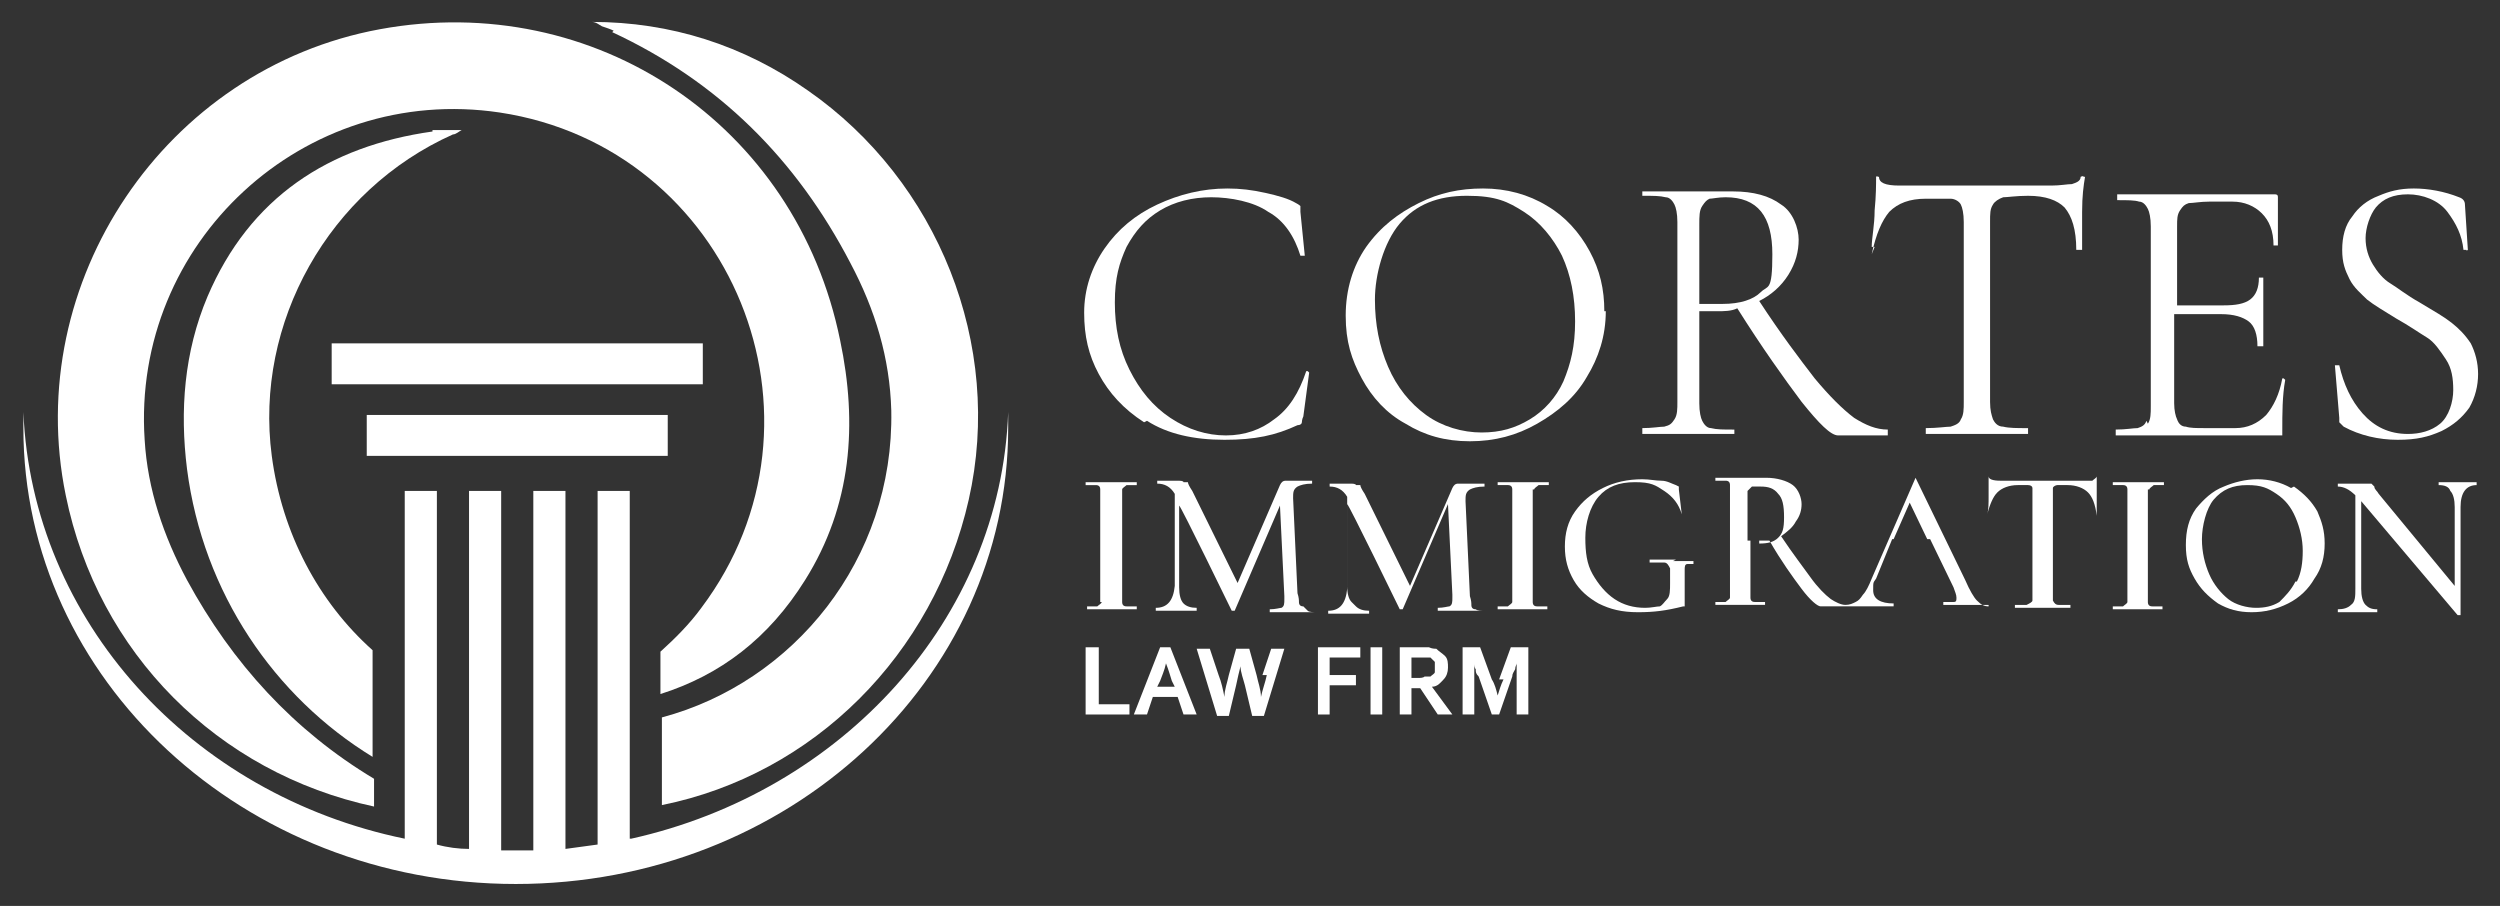 <svg xmlns="http://www.w3.org/2000/svg" viewBox="0 0 171.1 62"><rect x="0" y="0" width="171.1" height="62" fill="#333333" stroke="none"/><defs><style>      .cls-1 {        fill: #fff;      }    </style></defs><g><g id="Camada_1"><g><path class="cls-1" d="M78.5,28.8c1.4.9,3.2,1.3,5.3,1.3s3.5-.3,5-1c.2,0,.3-.1.3-.2,0,0,0-.2.1-.4l.4-3h0c0,0-.1-.1-.1-.1h-.1c-.5,1.5-1.2,2.6-2.2,3.3-.9.7-2,1.1-3.3,1.1s-2.6-.4-3.8-1.2-2.1-1.9-2.8-3.3c-.7-1.4-1-2.9-1-4.6s.3-2.7.8-3.8c.6-1.1,1.3-1.9,2.3-2.5,1-.6,2.2-.9,3.5-.9s2.9.3,3.9,1c1.1.6,1.8,1.7,2.2,3h.2c0,0,.1,0,.1,0l-.3-3c0-.2,0-.3,0-.4,0,0-.1-.1-.3-.2-.5-.3-1.2-.5-2.1-.7h0c-.9-.2-1.7-.3-2.6-.3-1.7,0-3.3.4-4.8,1.1-1.5.7-2.7,1.7-3.6,3-.9,1.3-1.4,2.8-1.4,4.4s.3,2.9,1,4.2c.7,1.3,1.7,2.4,3.1,3.3Z"></path><path class="cls-1" d="M109.8,21.3c0-1.5-.3-2.8-1-4.1-.7-1.3-1.7-2.4-2.9-3.1-1.3-.8-2.8-1.2-4.4-1.2s-3,.3-4.4,1c-1.4.7-2.6,1.6-3.6,3-.9,1.3-1.4,2.9-1.4,4.7s.4,3,1.1,4.3c.7,1.3,1.7,2.4,3,3.1h0c1.3.8,2.7,1.2,4.4,1.2s3.2-.4,4.6-1.2c1.4-.8,2.6-1.8,3.4-3.2.8-1.3,1.3-2.8,1.3-4.5ZM107,26.1c-.5,1.1-1.3,2-2.3,2.6h0c-1,.6-2,.9-3.3.9s-2.7-.4-3.8-1.2c-1.1-.8-2-1.9-2.6-3.3-.6-1.4-.9-2.9-.9-4.6s.6-3.9,1.7-5.2c1.1-1.3,2.6-1.9,4.6-1.9s2.8.4,3.9,1.1c1.1.7,2,1.8,2.6,3,.6,1.3.9,2.8.9,4.5s-.3,2.9-.8,4.1Z"></path><path class="cls-1" d="M118.7,29.6v-.2c-.8,0-1.2,0-1.6-.1-.3,0-.5-.3-.6-.5s-.2-.6-.2-1.2v-6.3c.5,0,.9,0,1.2,0,.5,0,1,0,1.4-.2,1.7,2.7,3.2,4.8,4.4,6.4,1.2,1.5,2,2.3,2.5,2.3h3.4v-.2s0-.2,0-.2c-.8,0-1.5-.3-2.3-.8-.8-.6-1.7-1.5-2.7-2.7-1-1.3-2.3-3-3.8-5.3.8-.4,1.5-1,2-1.8.5-.8.7-1.6.7-2.4s-.4-1.9-1.2-2.4c-.8-.6-1.9-.9-3.3-.9s-1,0-1.5,0c-.2,0-.5,0-.7,0-.3,0-.6,0-.9,0-.5,0-1.1,0-1.8,0h-1.3s0,.1,0,.1v.2c.8,0,1.2,0,1.6.1.3,0,.5.3.6.5.1.2.2.6.2,1.2v12.3c0,.5,0,.9-.2,1.2s-.3.4-.7.5c-.3,0-.8.1-1.5.1v.2s0,.2,0,.2c.6,0,1,0,1.4,0h1.8s1.8,0,1.8,0c.3,0,.8,0,1.3,0v-.2ZM116.3,15.4c0-.6,0-1,.2-1.3s.3-.4.5-.5c.2,0,.6-.1,1.1-.1,2.2,0,3.2,1.3,3.2,3.9s-.3,2.1-.8,2.6c-.5.5-1.4.8-2.6.8h0c-.6,0-1.1,0-1.6,0v-5.3Z"></path><path class="cls-1" d="M128.1,17.4c.3-1.4.7-2.3,1.2-2.9h0c.6-.6,1.4-.9,2.5-.9s1.4,0,1.7,0c.3,0,.6.2.7.4.1.2.2.6.2,1.2v12.3c0,.5,0,.9-.2,1.2-.1.3-.4.4-.7.5-.3,0-.9.1-1.7.1v.2s0,.2,0,.2c.6,0,1.1,0,1.5,0h2s2.1,0,2.1,0c.4,0,.8,0,1.4,0v-.2c0,0,0-.2,0-.2-.8,0-1.3,0-1.7-.1-.4,0-.6-.3-.7-.5-.1-.3-.2-.6-.2-1.2v-12.3c0-.6,0-.9.2-1.2.1-.2.4-.4.7-.5.3,0,.9-.1,1.7-.1,1.2,0,2,.3,2.5.8.5.6.8,1.5.8,2.9h.2s.2,0,.2,0c0-.6,0-1.5,0-2.6,0-1.1.1-1.8.2-2.4h-.1c0-.1-.2,0-.2,0,0,.3-.3.4-.6.5-.3,0-.8.1-1.4.1h-1.8c-1.2,0-2.3,0-3.3,0-2.1,0-3.8,0-5.3,0-1,0-1.4-.2-1.4-.6h-.1c0-.1-.1,0-.1,0,0,.5,0,1.3-.1,2.3,0,1-.2,1.9-.2,2.5h.1s.1,0,.1,0Z"></path><path class="cls-1" d="M146.9,28.8c-.1.3-.3.4-.6.5-.3,0-.8.1-1.5.1v.2s0,.2,0,.2h11.1c.2,0,.3,0,.3,0,0,0,0-.2,0-.3,0-1.2,0-2.4.2-3.5h0c0,0-.1-.1-.1-.1h0s-.1,0-.1,0c-.2,1.1-.6,1.9-1.1,2.5-.6.6-1.3.9-2.1.9h-2.1c-.6,0-1,0-1.3-.1-.3,0-.5-.2-.6-.5-.1-.2-.2-.6-.2-1.1v-6.1h3.2c.9,0,1.5.2,1.9.5.4.3.6.9.6,1.7h.2s.2,0,.2,0v-1.3c0-.3,0-.6,0-1.2v-2.2s-.1,0-.1,0h-.2c0,.7-.2,1.2-.6,1.5-.4.3-1,.4-1.8.4h-3.2v-5.4c0-.5,0-.8.2-1.1s.3-.4.6-.5c.3,0,.8-.1,1.4-.1h1.6c.8,0,1.5.3,2,.8.5.5.8,1.2.8,2.2h.2c0,0,.1,0,.1,0v-3.3c0-.2-.1-.2-.3-.2h-10.7v.2s0,.2,0,.2c.7,0,1.2,0,1.5.1.3,0,.5.3.6.5.1.2.2.6.2,1.2v12.3c0,.5,0,.9-.2,1.2Z"></path><path class="cls-1" d="M160.2,29l.2.2c1.1.6,2.4.9,3.7.9s2.1-.2,3-.6c.8-.4,1.4-.9,1.9-1.6.4-.7.6-1.5.6-2.3s-.2-1.5-.5-2.1c-.4-.6-.8-1-1.3-1.4-.5-.4-1.2-.8-2.2-1.4-.9-.5-1.5-1-2-1.3-.5-.3-.9-.8-1.2-1.3h0c-.3-.5-.5-1.1-.5-1.8s.3-1.6.7-2.1c.5-.6,1.2-.9,2.2-.9s2.1.4,2.7,1.2c.6.8,1,1.6,1.1,2.6h.2c0,.1.1,0,.1,0l-.2-3.1c0-.2-.1-.4-.4-.5-1-.4-2.1-.6-3.1-.6s-1.7.2-2.4.5c-.8.3-1.4.8-1.8,1.4-.5.6-.7,1.4-.7,2.3s.2,1.4.5,2c.3.6.8,1,1.2,1.4.5.4,1.2.8,2,1.3.9.5,1.6,1,2.1,1.3s.9.9,1.3,1.5c.4.6.5,1.3.5,2.1s-.3,1.8-.9,2.3c-.6.5-1.4.7-2.2.7-1.3,0-2.3-.5-3.1-1.4-.8-.9-1.3-2-1.6-3.3h-.2c0,0-.1,0-.1,0l.3,3.6c0,.1,0,.3,0,.3Z"></path><path class="cls-1" d="M75.4,41.2c0,.1-.2.2-.3.3-.2,0-.4,0-.7,0h0c0,0,0,.2,0,.2h3.4c0,0,0-.2,0-.2-.3,0-.6,0-.7,0-.2,0-.3-.1-.3-.3h0c0-.1,0-.3,0-.6v-6.5c0-.3,0-.5,0-.6,0-.1.2-.2.3-.3.2,0,.4,0,.7,0h0c0,0,0-.2,0-.2h-.7c-.4,0-.8,0-1,0s-.6,0-1,0h-.8c0,0,0,.2,0,.2.3,0,.6,0,.7,0,.2,0,.3.1.3.3,0,.1,0,.3,0,.6v6.5c0,.3,0,.5,0,.6Z"></path><path class="cls-1" d="M89.2,41.5c-.2,0-.3-.1-.3-.3,0-.1,0-.3-.1-.6l-.3-6.5c0-.4,0-.6.3-.8.2-.1.5-.2,1-.2h0c0,0,0-.2,0-.2-.2,0-.4,0-.5,0h-.7c-.1,0-.3,0-.4,0h-.2c-.2,0-.3.1-.4.3l-2.9,6.7-3.1-6.3c-.2-.3-.3-.5-.3-.6h-.3c0-.1-.3-.1-.3-.1h-.5c-.2,0-.3,0-.4,0h-.6c0,0,0,.2,0,.2.5,0,.9.2,1.2.7v6.3c-.1,1-.5,1.5-1.3,1.5h0c0,0,0,.2,0,.2h2.8c0,0,0-.2,0-.2-.4,0-.7-.1-.9-.3-.2-.2-.3-.6-.3-1.1v-5.6c.1,0,3.6,7.2,3.6,7.2h.1c0,0,.1,0,.1,0l3.1-7.2.3,6.2v.2c0,.3,0,.5-.2.6-.1,0-.4.1-.8.1h0c0,0,0,.2,0,.2h3.3c0,0,0,0,0,0h0c-.3,0-.6,0-.7-.1Z"></path><path class="cls-1" d="M92.5,41.2c-.2-.2-.3-.6-.3-1.1v-5.6c.1,0,3.6,7.2,3.6,7.2h.1c0,0,.1,0,.1,0l3.1-7.2.3,6.2v.2c0,.3,0,.5-.2.6-.1,0-.4.1-.8.1h0c0,0,0,.2,0,.2h3.3c0,0,0,0,0,0h0c-.3,0-.6,0-.7-.1-.2,0-.3-.1-.3-.3,0-.1,0-.3-.1-.6l-.3-6.5c0-.4,0-.6.3-.8.2-.1.5-.2,1-.2h0c0,0,0-.2,0-.2-.2,0-.4,0-.5,0h-.7c-.1,0-.3,0-.4,0h-.2c-.2,0-.3.1-.4.3l-2.9,6.7-3.1-6.3c-.2-.3-.3-.5-.3-.6h-.3c0-.1-.3-.1-.3-.1h-.5c-.2,0-.3,0-.4,0h-.6c0,0,0,.2,0,.2.5,0,.9.2,1.2.7v6.3c-.1,1-.5,1.5-1.3,1.5h0c0,0,0,.2,0,.2h2.8c0,0,0-.2,0-.2-.4,0-.7-.1-.9-.3Z"></path><path class="cls-1" d="M105,33.5c0-.1.2-.2.3-.3.2,0,.4,0,.7,0h0c0,0,0-.2,0-.2h-.7c-.4,0-.8,0-1,0s-.6,0-1,0h-.8c0,0,0,.2,0,.2.3,0,.6,0,.7,0,.2,0,.3.1.3.3,0,.1,0,.3,0,.6v6.5c0,.3,0,.5,0,.6,0,.1-.2.2-.3.3-.2,0-.4,0-.7,0h0c0,0,0,.2,0,.2h3.4c0,0,0-.2,0-.2-.3,0-.6,0-.7,0-.2,0-.3-.1-.3-.3h0c0-.1,0-.3,0-.6v-6.5c0-.3,0-.5,0-.6Z"></path><path class="cls-1" d="M114.7,38.3c-.5,0-1.1,0-1.8,0h0c0,.1,0,.2,0,.2.5,0,.8,0,1,0,.2,0,.3.2.4.4,0,.2,0,.5,0,1s0,.9-.2,1.1-.3.4-.5.5c-.2,0-.6.1-1,.1-.8,0-1.5-.2-2.1-.6-.6-.4-1.1-1-1.5-1.7-.4-.7-.5-1.5-.5-2.5s.3-2.1.9-2.8c.6-.7,1.4-1,2.5-1s1.4.2,2,.6,1,.9,1.2,1.6h0s0,0,0,0l-.2-1.7v-.2s-.2-.1-.2-.1c-.3-.1-.6-.3-1-.3s-.8-.1-1.3-.1c-1,0-1.9.2-2.7.6-.8.4-1.4.9-1.9,1.6-.5.7-.7,1.5-.7,2.4s.2,1.6.6,2.3c.4.7,1,1.2,1.7,1.6h0c.8.4,1.6.6,2.7.6s1.9-.1,3.1-.4h.1c0,0,0-.2,0-.2,0,0,0-.2,0-.3,0-.2,0-.5,0-.9s0-.9,0-1.1c0-.2,0-.4.2-.4,0,0,.2,0,.4,0h0v-.2h0c-.5,0-1,0-1.4,0Z"></path><path class="cls-1" d="M136.1,41.5c-.3,0-.5-.1-.8-.4-.2-.2-.5-.7-.8-1.4l-3.4-7h0s0,0,0,0l-3,6.9c-.2.5-.4.9-.6,1.1-.2.3-.3.4-.5.5-.2.1-.4.2-.7.2h0c-.3,0-.7-.2-1-.4-.4-.3-.9-.8-1.4-1.5-.5-.7-1.2-1.6-2-2.8.4-.3.8-.6,1-1,.3-.4.4-.8.4-1.2s-.2-1-.6-1.3c-.4-.3-1.1-.5-1.8-.5s-.6,0-.9,0c-.1,0-.3,0-.4,0h-.5c-.2,0-.6,0-1,0h-.7c0,0,0,.2,0,.2.3,0,.6,0,.7,0,.2,0,.3.1.3.3,0,.1,0,.3,0,.6v6.5c0,.3,0,.5,0,.6,0,.1-.2.2-.3.3-.2,0-.4,0-.7,0h0c0,0,0,.2,0,.2h3.4c0,0,0-.2,0-.2-.3,0-.6,0-.7,0-.2,0-.3-.1-.3-.3,0-.1,0-.3,0-.6v-3.3c.3,0,.5,0,.7,0s.4,0,.6,0c.8,1.4,1.6,2.5,2.2,3.3.6.8,1.1,1.2,1.3,1.2h2c.2,0,.3,0,.5,0,.3,0,.6,0,.9,0s.6,0,.9,0c.3,0,.6,0,.7,0h0c0,0,0-.2,0-.2-.9,0-1.4-.3-1.4-.9s0-.5.2-.8l1.1-2.7h2.6l1.6,3.3c.1.3.2.5.2.7s0,.3-.2.3c-.1,0-.4,0-.7,0h0c0,0,0,.2,0,.2.2,0,.4,0,.7,0,.3,0,.6,0,.8,0s.5,0,.8,0c.4,0,.7,0,.8,0h0c0,0,0-.1,0-.1h0ZM120.4,37h0c-.2,0-.5,0-.8,0v-2.8c0-.3,0-.5,0-.6l.3-.3c.1,0,.3,0,.6,0,.5,0,.9.1,1.2.5.3.3.4.8.4,1.6s-.1,1.1-.4,1.4c-.3.3-.7.4-1.3.4ZM129.6,36.9l1.1-2.5,1.2,2.5h-2.3Z"></path><path class="cls-1" d="M143.5,32.6c0,.1-.2.2-.3.3-.2,0-.4,0-.8,0h-1c-.6,0-1.2,0-1.7,0-1.1,0-2,0-2.8,0-.5,0-.8-.1-.8-.3h0c0,0,0,0,0,0,0,.3,0,.8,0,1.3,0,.6,0,1-.1,1.3h0s0,0,0,0c.2-.7.4-1.2.7-1.5h0c.3-.3.8-.5,1.4-.5s.6,0,.7,0c.2,0,.3.1.3.2,0,.1,0,.3,0,.6v6.5c0,.3,0,.5,0,.6,0,.1-.2.2-.4.3-.2,0-.5,0-.8,0h0c0,0,0,.2,0,.2h3.8c0,0,0-.2,0-.2-.4,0-.7,0-.8,0-.2,0-.3-.1-.4-.3,0-.1,0-.3,0-.6v-6.5c0-.3,0-.5,0-.6,0-.1.2-.2.3-.2.1,0,.4,0,.7,0,.6,0,1.1.2,1.4.5.3.3.5.8.6,1.6h0s0,0,0,0c0-.3,0-.8,0-1.4,0-.6,0-1,0-1.3h0c0,0,0,0,0,0Z"></path><path class="cls-1" d="M147.1,33.5c0-.1.2-.2.3-.3.2,0,.4,0,.7,0h0c0,0,0-.2,0-.2h-.7c-.4,0-.8,0-1,0s-.6,0-1,0h-.8c0,0,0,.2,0,.2.3,0,.6,0,.7,0,.2,0,.3.1.3.3,0,.1,0,.3,0,.6v6.5c0,.3,0,.5,0,.6,0,.1-.2.2-.3.3-.2,0-.4,0-.7,0h0c0,0,0,.2,0,.2h3.4c0,0,0-.2,0-.2-.3,0-.6,0-.7,0-.2,0-.3-.1-.3-.3h0c0-.1,0-.3,0-.6v-6.5c0-.3,0-.5,0-.6Z"></path><path class="cls-1" d="M156.8,33.4c-.7-.4-1.5-.6-2.3-.6s-1.6.2-2.3.5c-.8.3-1.4.9-1.9,1.5-.5.7-.7,1.5-.7,2.5s.2,1.6.6,2.3c.4.7.9,1.2,1.6,1.7h0c.7.4,1.4.6,2.3.6s1.7-.2,2.5-.6c.8-.4,1.4-1,1.8-1.7.5-.7.7-1.5.7-2.4s-.2-1.5-.5-2.2c-.4-.7-.9-1.2-1.6-1.7ZM157.1,39.8c-.3.6-.7,1-1.1,1.4h0c-.5.3-1,.4-1.6.4s-1.4-.2-1.9-.6-1-1-1.3-1.7c-.3-.7-.5-1.5-.5-2.4s.3-2.1.8-2.7c.6-.7,1.3-1,2.3-1s1.4.2,2,.6c.6.4,1,.9,1.3,1.6.3.7.5,1.5.5,2.3s-.1,1.5-.4,2.1Z"></path><path class="cls-1" d="M169.5,33h-.6c-.3,0-.6,0-.7,0s-.4,0-.7,0h-.6c0,0,0,.2,0,.2.4,0,.7.1.8.4.2.2.3.6.3,1.1v5.4l-5.2-6.3c-.1-.2-.3-.3-.3-.5l-.2-.2h-.2s-.3,0-.3,0h-.7c-.2,0-.4,0-.5,0h-.6c0,0,0,.2,0,.2.4,0,.8.2,1.2.6v6.4c0,.5,0,.9-.3,1.1-.2.2-.5.3-.9.3h0c0,0,0,.2,0,.2h2.7c0,0,0-.2,0-.2-.4,0-.6-.1-.8-.3-.2-.2-.3-.6-.3-1.1v-6l6.6,7.8h.2v-7.4c0-1,.4-1.5,1.1-1.5h0c0,0,0,0,0,0h0Z"></path><polygon class="cls-1" points="75.2 44.3 74.3 44.3 74.3 48.9 77.3 48.9 77.3 48.2 75.2 48.2 75.2 44.3"></polygon><path class="cls-1" d="M79.4,44.3l-1.8,4.6h.9l.4-1.2h1.7l.4,1.2h.9l-1.8-4.6h-.8ZM80.4,47h-1.2l.2-.4c.1-.3.3-.7.4-1.2h0c.2.5.3.9.4,1.2l.2.4Z"></path><path class="cls-1" d="M86.7,46.2c-.1.5-.3,1-.4,1.5h0c0-.5-.2-1-.3-1.5l-.5-1.8h-.9l-.5,1.8c-.1.5-.3,1-.3,1.5h0c-.1-.5-.2-1-.4-1.5l-.6-1.8h-.9l1.4,4.6h.8l.5-2.1c.1-.5.2-.9.3-1.3h0c0,.4.2.9.3,1.3l.5,2.1h.8l1.4-4.6h-.9l-.6,1.8Z"></path><polygon class="cls-1" points="90.2 48.9 91 48.9 91 46.9 92.8 46.9 92.8 46.2 91 46.2 91 45 93.1 45 93.1 44.3 90.2 44.3 90.2 48.9"></polygon><rect class="cls-1" x="93.8" y="44.3" width=".8" height="4.6"></rect><path class="cls-1" d="M98.8,46.5c.2-.2.3-.5.3-.8h0c0-.3,0-.6-.2-.8-.2-.2-.4-.3-.6-.5-.1,0-.3,0-.5-.1-.2,0-.4,0-.6,0h-1.4v4.6h.8v-1.8h.6l1.2,1.8h1l-1.4-1.9c.4,0,.6-.3.8-.5ZM97.8,46.3h-.3c-.1.1-.3.1-.5.1h0s-.4,0-.4,0v-1.4h.6c.2,0,.3,0,.4,0h.3c0,0,.3.3.3.3v.3c0,.1,0,.3,0,.4,0,.1-.2.2-.3.3Z"></path><path class="cls-1" d="M102.9,46.5c-.2.4-.3.8-.4,1.1-.1-.4-.2-.8-.4-1.1l-.8-2.2h-1.2v4.6h.8v-2.3c0-.4,0-.8,0-1.2h0c0,.1,0,.3.1.4,0,.2,0,.3.2.5l.9,2.6h.5l.9-2.6c0-.2.1-.3.2-.5,0-.2.1-.3.1-.4h0c0,.4,0,.8,0,1.2v2.3h.8v-4.6h-1.2l-.8,2.2Z"></path><path class="cls-1" d="M43.1,57.4v-23.8h-2.2v24.2c-.7.1-1.5.2-2.2.3v-24.5h-2.2v24.6c-.4,0-.8,0-1.3,0s-.6,0-.9,0v-24.6h-2.2v24.5c-.7,0-1.5-.1-2.2-.3v-24.2h-2.2v23.8C13.1,54.4,2.2,42.5,1.6,28.2c0,.4,0,.8,0,1.1,0,17.2,15.1,31.2,33.7,31.2s33.7-13.9,33.7-31.2,0-.8,0-1.1c-.5,14.2-11.4,26-25.8,29.2Z"></path><rect class="cls-1" x="22.7" y="23.5" width="25.4" height="2.8"></rect><rect class="cls-1" x="25.1" y="28.4" width="20.6" height="2.8"></rect><path class="cls-1" d="M41.9,2.2c7.3,3.4,12.6,8.7,16.3,15.8,1.7,3.2,2.7,6.5,2.8,10.1.2,10.2-6.7,18.6-15.7,21v6c10.4-2.1,18.6-10.3,21-20.9,2.4-10.6-2.1-21.8-11-28h0c-4.4-3.1-9.4-4.7-14.8-4.7.3,0,.5.2.7.3.3.1.6.2.8.3Z"></path><path class="cls-1" d="M29.6,9c-7.1,1-12.5,4.5-15.4,11.3-1.6,3.8-1.9,7.8-1.4,11.8,1.1,8.5,6,15.6,12.7,19.7v-7.3c-3.7-3.3-6.2-8-6.9-13.3-1.2-9.1,3.9-18.2,12.4-22,.2,0,.4-.2.6-.3-.7,0-1.4,0-2,0Z"></path><path class="cls-1" d="M25.6,55.2v-1.9c-5.5-3.3-9.7-7.9-12.8-13.6h0c-1.6-3-2.7-6.2-2.9-9.6-.9-13.5,10.9-24.4,24.3-22.4,15.9,2.4,23.5,21,13.8,33.9-.8,1.1-1.8,2.1-2.8,3v2.9c4.1-1.3,7.4-3.8,9.9-7.8,3.2-5.1,3.6-10.7,2.4-16.4C54.5,8.5,40.7-.7,26,2,11.3,4.7,1.5,19.3,4.5,33.9c2.2,10.8,10.4,19,21.1,21.3Z"></path></g></g></g></svg>